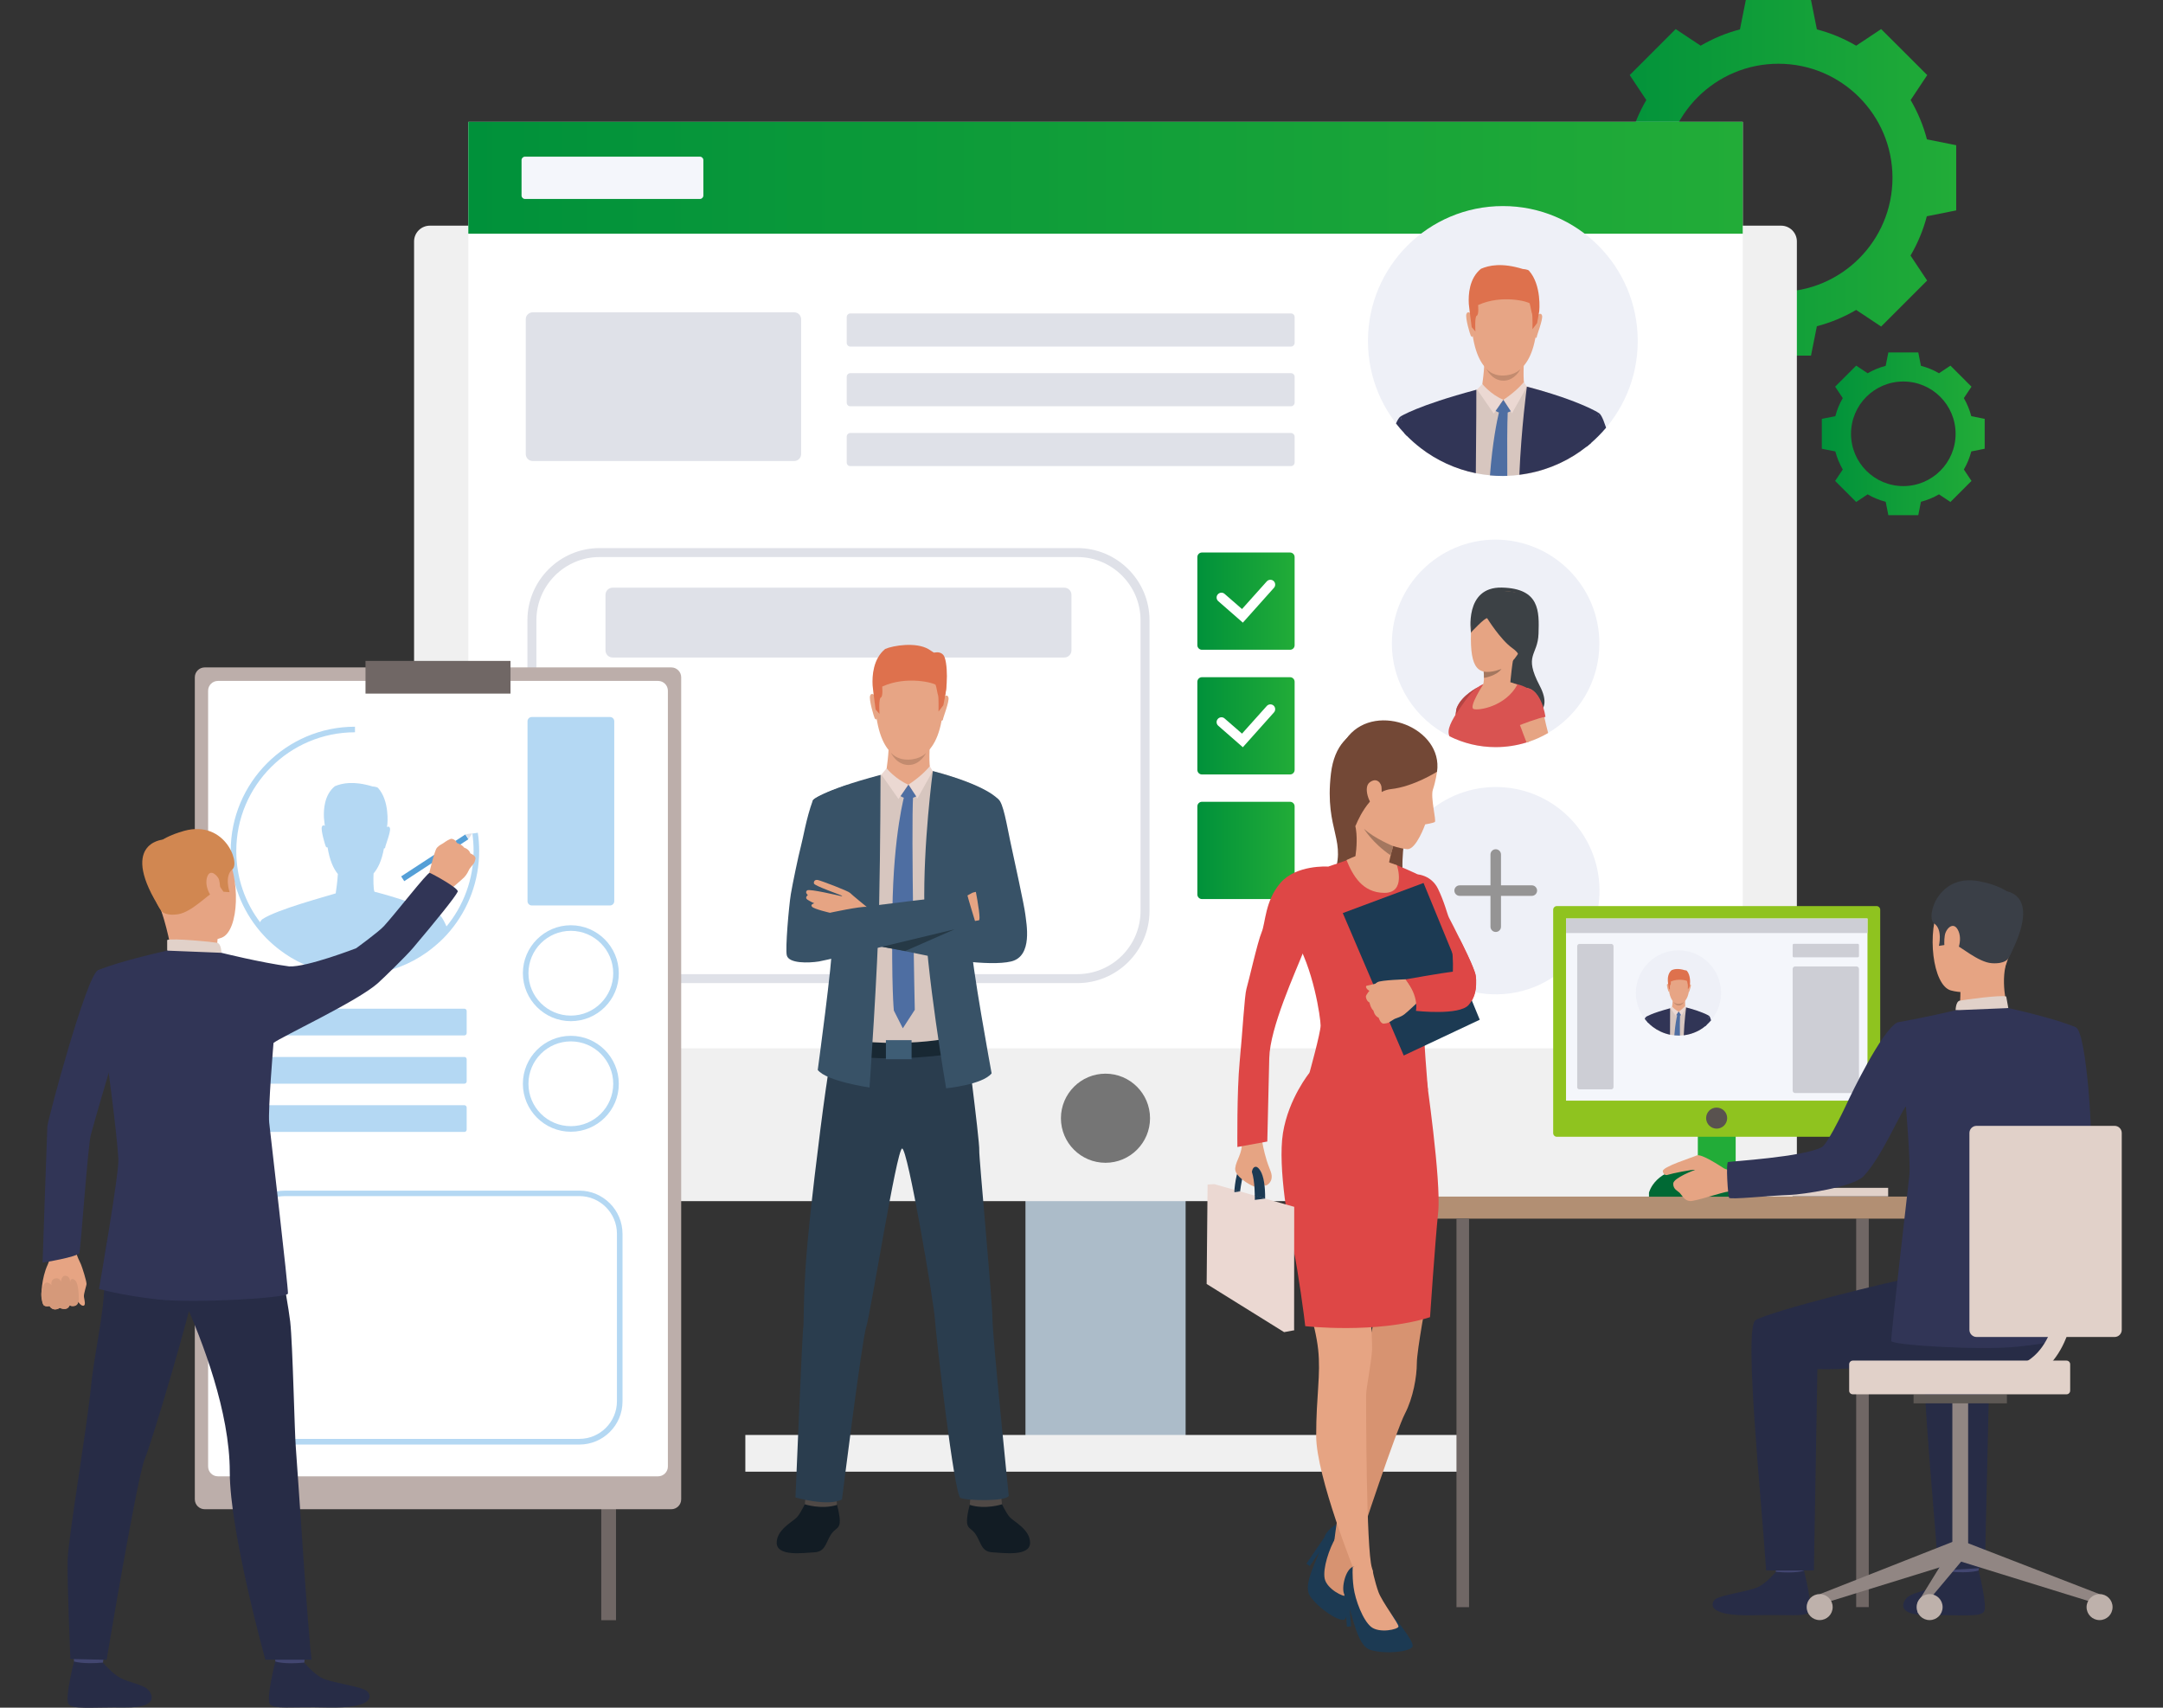 <?xml version="1.0" encoding="UTF-8"?> <svg xmlns="http://www.w3.org/2000/svg" xmlns:xlink="http://www.w3.org/1999/xlink" version="1.1" id="レイヤー_1" x="0px" y="0px" viewBox="0 0 2097.3 1655.7" style="enable-background:new 0 0 2097.3 1655.7;" xml:space="preserve"><rect x="0" y="0" width="2097.3" height="1655.7" fill="#333333" stroke="none"/> <style type="text/css"> .st0{fill:url(#SVGID_1_);} .st1{fill:url(#SVGID_00000106869865395718163460000017713599068672987553_);} .st2{fill:#ACBCC9;} .st3{fill:#F0F0F0;} .st4{fill:#FFFFFF;} .st5{fill:url(#SVGID_00000159459092739237825440000014533104191917339325_);} .st6{fill:#757575;} .st7{fill:#DFE1E8;} .st8{fill:#EEF0F7;} .st9{fill:#3C4145;} .st10{fill:#E6A483;} .st11{fill:#D95351;} .st12{fill:#A4775F;} .st13{fill:#B44443;} .st14{fill:#D7C6BF;} .st15{fill:#E7A585;} .st16{fill:#DE714D;} .st17{fill:#C38B6F;} .st18{fill:#EBD8D2;} .st19{fill:#4E6EA2;} .st20{fill:#313556;} .st21{fill:#F4F6FB;} .st22{fill:#959494;} .st23{fill:url(#SVGID_00000148621228114520797910000008345995346844529320_);} .st24{fill:url(#SVGID_00000078046226662784336450000016349243053159448457_);} .st25{fill:url(#SVGID_00000020384864206859867090000010696595094510984098_);} .st26{fill:#121C24;} .st27{fill:#4F4946;} .st28{fill:#2A3D4E;} .st29{fill:#182833;} .st30{fill:#385267;} .st31{fill:#3E5D75;} .st32{fill:#263946;} .st33{fill:#706765;} .st34{fill:#BCAEAA;} .st35{fill:#B4D8F3;} .st36{fill:#E1D1C9;} .st37{fill:#CBBCB6;} .st38{fill:#22AC38;} .st39{fill:#B28F73;} .st40{fill:#E8D6CE;} .st41{fill:#D4985B;} .st42{fill:#424670;} .st43{fill:#272C46;} .st44{fill:#3A3F47;} .st45{fill:#918683;} .st46{fill:#5D5854;} .st47{fill:#BEB1AB;} .st48{fill:#8FC31F;} .st49{fill:#CDCED5;} .st50{fill:#59524F;} .st51{fill:#006934;} .st52{fill:#1C3A53;} .st53{fill:#D79371;} .st54{fill:#DE4746;} .st55{fill:#734836;} .st56{fill:#D5997A;} .st57{fill:#549FD7;} .st58{fill:#E8A786;} .st59{fill:#D18751;} </style> <g> <linearGradient id="SVGID_1_" gradientUnits="userSpaceOnUse" x1="1552.049" y1="172.392" x2="1896.835" y2="172.392"> <stop offset="0" style="stop-color:#00913A"></stop> <stop offset="1" style="stop-color:#22AC38"></stop> </linearGradient> <path class="st0" d="M1868.4,135.1c-3.5-13.5-8.9-26.3-15.8-38.1l16.1-24.2l-22.3-22.3L1824,28.2l-24.2,16.1 c-11.8-6.9-24.6-12.3-38.1-15.8L1756,0h-31.6h-31.6l-5.7,28.5c-13.5,3.5-26.3,8.9-38.1,15.8l-24.2-16.1l-22.3,22.3l-22.3,22.3 l16.1,24.2c-6.9,11.8-12.3,24.6-15.8,38.1l-28.5,5.7v31.6V204l28.5,5.7c3.5,13.5,8.9,26.3,15.8,38.1l-16.1,24.2l22.3,22.3 l22.3,22.3l24.2-16.1c11.8,6.9,24.5,12.3,38.1,15.8l5.7,28.5h31.6h31.6l5.7-28.5c13.5-3.5,26.3-8.9,38.1-15.8l24.2,16.1l22.3-22.3 l22.3-22.3l-16.1-24.2c6.9-11.8,12.3-24.6,15.8-38.1l28.5-5.7v-31.6v-31.6L1868.4,135.1z M1724.4,283 c-61.1,0-110.6-49.5-110.6-110.6c0-61.1,49.5-110.6,110.6-110.6c61.1,0,110.6,49.5,110.6,110.6C1835,233.5,1785.5,283,1724.4,283z"></path> </g> <g> <linearGradient id="SVGID_00000074441751520151267720000007818973097194158494_" gradientUnits="userSpaceOnUse" x1="1766.419" y1="420.611" x2="1924.485" y2="420.611"> <stop offset="0" style="stop-color:#00913A"></stop> <stop offset="1" style="stop-color:#22AC38"></stop> </linearGradient> <path style="fill:url(#SVGID_00000074441751520151267720000007818973097194158494_);" d="M1911.4,403.5c-1.6-6.2-4.1-12.1-7.2-17.5 l7.4-11.1l-10.2-10.2l-10.2-10.2l-11.1,7.4c-5.4-3.2-11.3-5.6-17.5-7.2l-2.6-13h-14.5H1831l-2.6,13c-6.2,1.6-12.1,4.1-17.5,7.2 l-11.1-7.4l-10.2,10.2l-10.2,10.2l7.4,11.1c-3.2,5.4-5.6,11.3-7.2,17.5l-13.1,2.6v14.5v14.5l13.1,2.6c1.6,6.2,4.1,12.1,7.2,17.5 l-7.4,11.1l10.2,10.2l10.2,10.2l11.1-7.4c5.4,3.2,11.3,5.6,17.5,7.2l2.6,13h14.5h14.5l2.6-13c6.2-1.6,12.1-4.1,17.5-7.2l11.1,7.4 l10.2-10.2l10.2-10.2l-7.4-11.1c3.2-5.4,5.6-11.3,7.2-17.5l13-2.6v-14.5v-14.5L1911.4,403.5z M1845.5,471.3 c-28,0-50.7-22.7-50.7-50.7c0-28,22.7-50.7,50.7-50.7c28,0,50.7,22.7,50.7,50.7C1896.2,448.6,1873.5,471.3,1845.5,471.3z"></path> </g> <g> <rect x="994.3" y="937.5" transform="matrix(-1 -1.224647e-16 1.224647e-16 -1 2143.909 2346.521)" class="st2" width="155.3" height="471.6"></rect> </g> <g> <path class="st3" d="M416.8,1164.6h1310.2c8.4,0,15.3-6.8,15.3-15.3V234.1c0-8.4-6.8-15.3-15.3-15.3H416.8 c-8.4,0-15.3,6.8-15.3,15.3v915.3C401.6,1157.8,408.4,1164.6,416.8,1164.6z"></path> </g> <g> <rect x="454.1" y="118.1" transform="matrix(-1 -1.224647e-16 1.224647e-16 -1 2143.905 1134.56)" class="st4" width="1235.7" height="898.3"></rect> </g> <g> <linearGradient id="SVGID_00000112632425434511815260000012901527198283109253_" gradientUnits="userSpaceOnUse" x1="454.091" y1="172.392" x2="1689.814" y2="172.392"> <stop offset="0" style="stop-color:#00913A"></stop> <stop offset="1" style="stop-color:#22AC38"></stop> </linearGradient> <polygon style="fill:url(#SVGID_00000112632425434511815260000012901527198283109253_);" points="454.1,226.6 1689.8,226.6 1689.8,118.1 454.1,118.1 "></polygon> </g> <g> <path class="st6" d="M1028.7,1084.2c0,23.9,19.4,43.2,43.2,43.2c23.9,0,43.2-19.4,43.2-43.2c0-23.9-19.4-43.2-43.2-43.2 C1048.1,1041,1028.7,1060.4,1028.7,1084.2z"></path> </g> <g> <g> <g> <path class="st7" d="M824.5,336h427.3c1.9,0,3.5-1.6,3.5-3.5v-25.1c0-1.9-1.6-3.5-3.5-3.5H824.5c-1.9,0-3.5,1.6-3.5,3.5v25.1 C821,334.4,822.5,336,824.5,336z"></path> </g> </g> </g> <g> <g> <g> <path class="st7" d="M824.5,393.9h427.3c1.9,0,3.5-1.6,3.5-3.5v-25.1c0-1.9-1.6-3.5-3.5-3.5H824.5c-1.9,0-3.5,1.6-3.5,3.5v25.1 C821,392.4,822.5,393.9,824.5,393.9z"></path> </g> </g> </g> <g> <g> <g> <path class="st7" d="M824.5,451.9h427.3c1.9,0,3.5-1.6,3.5-3.5v-25.1c0-1.9-1.6-3.5-3.5-3.5H824.5c-1.9,0-3.5,1.6-3.5,3.5v25.1 C821,450.4,822.5,451.9,824.5,451.9z"></path> </g> </g> </g> <g> <g> <g> <g> <path class="st7" d="M1044.6,953.2H581.4c-38.6,0-70-31.4-70-70.1V601.4c0-38.6,31.4-70,70-70h463.2c38.6,0,70,31.4,70,70v281.8 C1114.6,921.8,1083.2,953.2,1044.6,953.2z M581.4,540.1c-33.8,0-61.3,27.5-61.3,61.3v281.8c0,33.8,27.5,61.3,61.3,61.3h463.2 c33.8,0,61.3-27.5,61.3-61.3V601.4c0-33.8-27.5-61.3-61.3-61.3H581.4z"></path> </g> </g> </g> </g> <g> <g> <g> <path class="st7" d="M594,637.5h438c3.8,0,6.9-3.1,6.9-6.9v-53.9c0-3.8-3.1-6.9-6.9-6.9H594c-3.8,0-6.9,3.1-6.9,6.9v53.9 C587.1,634.4,590.2,637.5,594,637.5z"></path> </g> </g> </g> <rect x="722.7" y="1391.3" class="st3" width="698.5" height="35.6"></rect> <g> <path class="st8" d="M1550.8,623.9c0,37-20,69.4-49.8,86.8c-6,3.5-12.4,6.4-19.1,8.6c-0.6,0.2-1.2,0.4-1.8,0.6 c-9.4,2.9-19.5,4.5-29.9,4.5c-16.1,0-31.2-3.8-44.7-10.5c-33.1-16.5-55.9-50.6-55.9-90.1c0-55.5,45-100.6,100.6-100.6 C1505.8,523.4,1550.8,568.4,1550.8,623.9z"></path> <g> <path class="st9" d="M1426.3,613.3c0,0-6.9-44.4,29.9-43.6c36.8,0.8,36.3,22.8,35.6,44.6c-0.7,21.8-14.8,20.2,1.1,50.5 c15.9,30.3-13.8,30.3-13.8,30.3l-23-31.6L1426.3,613.3z"></path> </g> <g> <path class="st10" d="M1452.2,574c0,0-24.9,3.9-25.9,39.3c-1,35.4,6.7,43,28.5,35.6c21.8-7.4,28.7-44.4,29.2-50.2 C1484.5,593,1485.8,569.7,1452.2,574z"></path> </g> <g> <path class="st11" d="M1495.9,697.1c0.1,10.6-5.6,17.7-14,22.2c-0.6,0.2-1.2,0.4-1.8,0.6c-9.4,2.9-19.5,4.5-29.9,4.5 c-16.1,0-31.2-3.8-44.7-10.5c-3-6,1.4-14.6,10.3-27.8c6.1-9.1,12.1-18.3,22.4-22.8c15.2-2.4,31.2-2.6,42.5,3.8 C1489.8,672.3,1495.8,681.6,1495.9,697.1z"></path> </g> <g> <path class="st11" d="M1420.8,685.7l-11.5,18.1c0-0.1,0.8-2.8,2.1-10.8c0.2-1.5,0.5-3.2,0.8-5.1c0.1-0.6,0.2-1.1,0.4-1.7l0,0 c4.9-11.3,20.2-19.7,20.8-20L1420.8,685.7z"></path> </g> <g> <path class="st10" d="M1501.1,710.7c-6,3.5-12.4,6.4-19.1,8.6c-0.6,0.2-1.2,0.4-1.8,0.6c-2.5-6.6-4.8-12.2-5.2-13.7 c-0.1-0.4-0.5-1.2-0.9-2.3c-2.1-5-6.7-16.2-6.7-24.9c0-5.6,1.8-10.3,7.5-11.6c2.2-0.5,4.2-0.6,6-0.2c6.3,1.1,10,6.8,12.1,11.9 c0,0.1,0.1,0.2,0.1,0.3c1.7,4.3,2.3,8,2.3,8s0.1,0.4,0.3,1.1c0.4,1.4,1,4.1,1.9,7.6C1498.4,700.1,1499.7,705.2,1501.1,710.7z"></path> </g> <g> <path class="st10" d="M1468.8,632.9c-2.2,4.1-4.4,29.4-4.4,29.4s-30.5,11.5-27.4,5c1.4-3,1.8-6.8,1.9-10.1c0-2.6-0.2-4.9-0.3-6.1 c-0.1-0.7-0.1-1-0.1-1S1471,628.9,1468.8,632.9z"></path> </g> <g> <path class="st9" d="M1442,599.4c0,0,12.8,20.8,24.4,29c11.6,8.2,5.7,14.8,5.7,14.8s30.4-63.9,1.5-68.4 c-28.9-4.4-46.6-4.8-47.4,38.5C1426.3,613.3,1439.4,599,1442,599.4z"></path> </g> <g> <path class="st12" d="M1455.9,648.5c-4.7,6.9-17,8.8-17,8.8l0,0c0-2.6-0.2-4.9-0.3-6.1C1446.5,652.6,1455.9,648.5,1455.9,648.5z"></path> </g> <path class="st13" d="M1412.6,686.1L1412.6,686.1c0,0-0.7,1.4-1.2,6.9l4.5-6.8c0,0,8-11.5,10.8-14.5c2.7-3,6.7-5.6,6.7-5.6 S1417.4,673.7,1412.6,686.1z"></path> <path class="st11" d="M1473.2,703.2c0,0,19.6-7.7,25.3-8.1c0,0-3.9-31.4-23.2-28.1C1456.2,670.4,1473.2,703.2,1473.2,703.2z"></path> <path class="st10" d="M1438.3,663.4c0,0-14.4,22.1-9.5,24c4.9,1.9,31.2-2.6,42.4-23.5C1471.1,663.9,1454.4,655.3,1438.3,663.4z"></path> </g> <g> <path class="st8" d="M1588,330.6c0,71.9-58.3,130.8-130.8,130.8c-72.3,0-130.8-58.6-130.8-130.8c0-72.3,58.6-130.8,130.8-130.8 C1529.4,199.7,1588,258.3,1588,330.6z"></path> <g> <g> <path class="st14" d="M1542.4,402.8l-9.6,34.6c-17.2,12.2-37.5,20.3-59.5,23c-3.9,0.5-7.8,0.8-11.8,0.9c-1.4,0-2.9,0.1-4.3,0.1 c-4.2,0-8.4-0.2-12.5-0.6c-4.6-0.4-9.2-1.1-13.6-2c-19.8-4-38-12.5-53.5-24.4c-1.9-11.4-3.8-24.1-5.6-36 c9.6-3.6,40.2-14,59.5-20.5c0.3-0.1,0.5-0.2,0.8-0.3c0.4-0.1,0.8-0.3,1.3-0.4c1.1-0.4,2.2-0.8,3.3-1.1c1.1-0.4,2.1-0.7,3-1 c4-1.3,6.7-2.3,7.7-2.6c0,0,0,0,0,0c0.3-0.1,0.4-0.1,0.4-0.1l0.2,0l26,1.9l4.4,0.3l1.4,0.1c0,0,0.2,0,0.6,0.1 c1.6,0.4,6.1,1.6,12.1,3.4c0,0,0,0,0,0C1508,383,1533,391.9,1542.4,402.8z"></path> </g> <g> <path class="st15" d="M1464,265.6c0,0,31.2,5.3,25.9,54c-5.3,48.8-32.8,44.5-34.6,44.4c-1.8-0.1-27.7,0.6-29-59 C1426.2,305,1425.8,260.9,1464,265.6z"></path> </g> <g> <path class="st15" d="M1477.6,349.9c0,0-1.1,20.1,0.8,24.4c1.9,4.4-25,18.2-41.7,2.4c0,0,3.4-21.9,2.3-29.7 C1438,339.3,1477.6,349.9,1477.6,349.9z"></path> </g> <g> <path class="st15" d="M1490.5,305.8c0,0,3.5-3.6,4.7,0.1c1.2,3.7-5.5,20.1-5.1,20.9c0,0-0.6,1.4-1.5,0.6 C1487.8,326.7,1490.5,305.8,1490.5,305.8z"></path> </g> <g> <path class="st15" d="M1426.6,304.5c0,0-3.3-3.8-4.7-0.1c-1.4,3.7,3.6,20.1,4.2,21.1c0,0,1.1,1.7,1.9,0.9 C1428.9,325.7,1426.6,304.5,1426.6,304.5z"></path> </g> <g> <path class="st16" d="M1492.5,301.7c-1.1,6.7-2.1,11.6-2.1,11.6l-4.5,5.9c0,0,0.3-13.1-0.4-15.1c-0.3-0.8-0.6-2.2-0.9-3.7 c-0.5-2.5-1.1-5.3-1.4-6.2c-0.6-1.5-26.7-9.1-50,1.6c0,0,0.2,2,0.2,4.3c0,2.6-0.3,5.5-1.5,6c-2.2,0.8-1.3,15.3-1.3,15.3l-3.6-4.2 c0,0-1-7.6-2.1-16.3c0,0,0,0,0-0.1c-0.2-2-0.5-4.1-0.7-6.2c-0.5-8.8,0.3-24.7,11.8-34c7.7-3.3,20-6.1,40.5,0.2c0,0,4.7,0.3,6,1.6 C1495.1,276.5,1492.5,301.7,1492.5,301.7z"></path> </g> <path class="st17" d="M1441.2,357.5c0,0,5,6.9,16.5,6.6c11.5-0.3,16.6-6.3,16.6-6.3s-5.5,11.4-16.6,11.3 C1446.5,369.1,1441.2,357.5,1441.2,357.5z"></path> <path class="st15" d="M1433.5,377.2c0,0,8.3,14.5,24.2,15.9c10,0.9,18.7-11.9,22.8-18.1C1480.5,375,1458,365.3,1433.5,377.2z"></path> <path class="st18" d="M1477.6,370.4c0,0-6.4,8.3-19.9,17.3l8.4,13l14.4-25.7L1477.6,370.4z"></path> <path class="st18" d="M1437.3,372.3c0,0,8.1,10.2,20.4,15.3l-9.3,13.4l-16.2-23.4L1437.3,372.3z"></path> <path class="st19" d="M1457.7,387.7l7.2,11c0,0-7.6,4.3-14.7-0.3L1457.7,387.7z"></path> <path class="st20" d="M1550.7,400.7c-1.2,4.5-3.1,11-8,28.8c-1.5,1.3-3,2.6-4.6,3.8c-1.8,1.4-3.6,2.7-5.4,4 c-17.2,12.2-37.5,20.3-59.5,23c1.9-45.3,7.3-85.4,7.3-85.4c4.2,1.1,8.3,2.2,12.1,3.3c0,0,0,0,0,0c33.2,9.5,50,17.9,55.8,21.1 c0,0,0.1,0,0.1,0.1C1550,400.3,1550.7,400.7,1550.7,400.7z"></path> <path class="st20" d="M1431,458.8c-19.8-4-38-12.5-53.5-24.4c-4.7-3.6-9.1-7.5-13.2-11.6c-0.8-0.8-1.6-1.6-2.4-2.5 c-2.3-9.7-3.8-16.1-3.9-16.5l0,0c0,0,16.2-10.6,73.5-25.9c0,0,0,0,0,0C1431.5,379.2,1431.5,415.9,1431,458.8z"></path> <path class="st19" d="M1461.9,399.9c-0.5,11.9-0.6,35.1-0.4,61.5c-1.4,0-2.9,0.1-4.3,0.1c-4.2,0-8.4-0.2-12.5-0.6 c2.5-32.6,6.8-52.9,8.7-61c0.6-2.6,1-4,1-4l7.7,1.3C1461.9,398,1461.9,398.9,1461.9,399.9z"></path> <g> <path class="st20" d="M1557.3,414.7c-4.5,5.3-9.4,10.3-14.6,14.8c-1.5,1.3-3,2.6-4.6,3.8l12.6-32.6 C1553.8,403.3,1556.3,412.2,1557.3,414.7z"></path> </g> <g> <path class="st20" d="M1364.3,422.8c-0.8-0.8-1.6-1.6-2.4-2.5c-2.9-3.1-5.7-6.3-8.3-9.7c1.5-3.5,3-5.9,4.4-6.8l0,0L1364.3,422.8z "></path> </g> </g> </g> <path class="st21" d="M678.7,192.9H509c-1.8,0-3.3-1.5-3.3-3.3v-34.4c0-1.8,1.5-3.3,3.3-3.3h169.7c1.8,0,3.3,1.5,3.3,3.3v34.4 C682,191.4,680.5,192.9,678.7,192.9z"></path> <g> <ellipse transform="matrix(1 -1.315423e-02 1.315423e-02 1 -11.234 19.152)" class="st8" cx="1450.3" cy="863.5" rx="100.5" ry="100.5"></ellipse> <g> <path class="st22" d="M1450.3,903.6c-2.8,0-5.1-2.3-5.1-5.1v-70c0-2.8,2.3-5.1,5.1-5.1c2.8,0,5.1,2.3,5.1,5.1v70 C1455.4,901.4,1453.1,903.6,1450.3,903.6z"></path> </g> <g> <path class="st22" d="M1485.3,868.6h-70c-2.8,0-5.1-2.3-5.1-5.1c0-2.8,2.3-5.1,5.1-5.1h70c2.8,0,5.1,2.3,5.1,5.1 C1490.4,866.3,1488.1,868.6,1485.3,868.6z"></path> </g> </g> <g> <linearGradient id="SVGID_00000146485599035696821980000005755300927119715985_" gradientUnits="userSpaceOnUse" x1="1160.966" y1="582.889" x2="1255.267" y2="582.889"> <stop offset="0" style="stop-color:#00913A"></stop> <stop offset="1" style="stop-color:#22AC38"></stop> </linearGradient> <path style="fill:url(#SVGID_00000146485599035696821980000005755300927119715985_);" d="M1250.9,630h-85.5c-2.4,0-4.4-2-4.4-4.4 v-85.5c0-2.4,2-4.4,4.4-4.4h85.5c2.4,0,4.4,2,4.4,4.4v85.5C1255.3,628.1,1253.3,630,1250.9,630z"></path> </g> <g> <g> <g> <path class="st4" d="M1205.1,603.7l-23.8-20.8c-2-1.7-2.2-4.7-0.5-6.6c1.7-2,4.7-2.2,6.6-0.5l16.9,14.7l24-26.8 c1.7-1.9,4.7-2.1,6.6-0.4c1.9,1.7,2.1,4.7,0.4,6.6L1205.1,603.7z"></path> </g> </g> </g> <g> <linearGradient id="SVGID_00000165915867954528159490000003630807639074808723_" gradientUnits="userSpaceOnUse" x1="1160.966" y1="703.732" x2="1255.267" y2="703.732"> <stop offset="0" style="stop-color:#00913A"></stop> <stop offset="1" style="stop-color:#22AC38"></stop> </linearGradient> <path style="fill:url(#SVGID_00000165915867954528159490000003630807639074808723_);" d="M1250.9,750.9h-85.5c-2.4,0-4.4-2-4.4-4.4 V661c0-2.4,2-4.4,4.4-4.4h85.5c2.4,0,4.4,2,4.4,4.4v85.5C1255.3,748.9,1253.3,750.9,1250.9,750.9z"></path> </g> <g> <g> <g> <path class="st4" d="M1205.1,724.5l-23.8-20.8c-2-1.7-2.2-4.7-0.5-6.6c1.7-2,4.7-2.2,6.6-0.5l16.9,14.7l24-26.8 c1.7-1.9,4.7-2.1,6.6-0.4c1.9,1.7,2.1,4.7,0.4,6.6L1205.1,724.5z"></path> </g> </g> </g> <g> <g> <linearGradient id="SVGID_00000011021459460117356470000013779557694277385916_" gradientUnits="userSpaceOnUse" x1="1160.966" y1="824.577" x2="1255.267" y2="824.577"> <stop offset="0" style="stop-color:#00913A"></stop> <stop offset="1" style="stop-color:#22AC38"></stop> </linearGradient> <path style="fill:url(#SVGID_00000011021459460117356470000013779557694277385916_);" d="M1250.9,871.7h-85.5 c-2.4,0-4.4-2-4.4-4.4v-85.5c0-2.4,2-4.4,4.4-4.4h85.5c2.4,0,4.4,2,4.4,4.4v85.5C1255.3,869.8,1253.3,871.7,1250.9,871.7z"></path> </g> </g> <g> <path class="st26" d="M781.5,1456c0,0-4.8,10.8-8.8,15.1c-4,4.3-19.5,11.9-19.6,24.6c-0.1,13.8,26.1,9.9,36.3,9.4s11-7.9,15.3-15.6 c4.3-7.8,8.7-6.5,9.5-12.8c0.8-6.3-3.3-20.3-3.3-20.3L781.5,1456z"></path> <path class="st27" d="M781.1,1452l-0.8,6.5c0,0,16.1,5.4,31.3,0.6l-0.8-8.9L781.1,1452z"></path> <path class="st26" d="M970.4,1456c0,0,4.8,10.8,8.8,15.1c4,4.3,19.5,11.9,19.6,24.6c0.1,13.8-26.1,9.9-36.3,9.4 c-10.2-0.5-11-7.9-15.3-15.6c-4.3-7.8-8.7-6.5-9.5-12.8c-0.8-6.3,3.3-20.3,3.3-20.3L970.4,1456z"></path> <path class="st27" d="M970.8,1452l0.8,6.5c0,0-16.1,5.4-31.3,0.6l0.8-8.9L970.8,1452z"></path> <path class="st28" d="M962.3,1278.3c0,17,15.8,171.9,15.8,171.9c-1.8,5.7-40.7,5-46.8,2.1c-6.1-2.8-23.7-156.3-24.8-173.4 c-1.1-17.1-26.4-165.9-31.8-165.3c-5.3,0.6-30.5,160-34.8,173c-4.2,13-23.5,167.2-23.5,167.2c-13.3,7.3-45.1-1.9-45.1-1.9 s6.6-158.3,7.4-163.1c1.1-7.1-0.1-26.1,3-68.5c2.8-37.9,12.7-120.3,19.1-164.9c0.2-1.6,0.4-3.1,0.7-4.6c1.2-8.7,2.2-15.1,2.6-18.1 c0.2-1.3,0.3-2,0.3-2c1.7-0.7,3.5-1.4,5.3-2c44.4-14.9,129-13.9,129-13.9s1.2,15.2,1.3,15.9c0.1,0.9,0.3,2.3,0.5,4.1 c0.5,3.9,1.2,9.8,2.1,16.6c0,0,0,0.1,0,0.1c0,0.2,0.1,0.4,0.1,0.6c3,24.2,7.2,59.6,6.8,63.3 C949.1,1121.2,962.3,1261.3,962.3,1278.3z"></path> <g> <path class="st14" d="M968.7,776.5l-21.8,78.3c-0.8,2.5-1.6,5.7-2.6,9.3l0,0.1c0,0,0,0.1,0,0.1c-3.6,14-8.1,35.2-9.5,58.9 c-0.9,16.1,2.1,80.9,2.1,80.9s-33,12.3-82.4,9.2c0,0-53.2-1.2-48.8-33.8c11.5-86.3,0.2-121.8-1.3-130.5c0,0-6.3-39.7-11.4-74.8 c15-5.6,77.9-29.2,77.9-29.2l33.1,2.5C903.8,747.4,954.1,759.8,968.7,776.5z"></path> </g> <g> <path class="st15" d="M887.4,634.3c0,0,32.3,5.5,26.8,56c-5.5,50.6-34,46.1-35.9,46c-1.9-0.1-28.7,0.6-30.1-61.2 C848.2,675.1,847.8,629.4,887.4,634.3z"></path> </g> <g> <path class="st15" d="M901.5,721.7c0,0-1.1,20.8,0.9,25.3c2,4.5-25.9,18.9-43.3,2.5c0,0,3.5-22.8,2.4-30.8 C860.4,710.7,901.5,721.7,901.5,721.7z"></path> </g> <g> <path class="st15" d="M914.8,676c0,0,3.6-3.7,4.8,0.1c1.3,3.8-5.7,20.9-5.3,21.7c0,0-0.7,1.5-1.5,0.7 C912,697.6,914.8,676,914.8,676z"></path> </g> <g> <path class="st15" d="M848.5,674.6c0,0-3.4-3.9-4.8-0.1c-1.4,3.8,3.8,20.8,4.4,21.9c0,0,1.1,1.7,2,1 C851,696.6,848.5,674.6,848.5,674.6z"></path> </g> <g> <path class="st16" d="M916.9,671.7c-1.1,6.9-2.2,12.1-2.2,12.1l-4.7,6.1c0,0,0.3-13.6-0.4-15.7c-0.3-0.8-0.6-2.2-0.9-3.8 c-0.5-2.6-1.1-5.4-1.5-6.4c-0.6-1.5-27.7-9.4-51.8,1.7c0,0,0.2,2.1,0.2,4.4c0,2.7-0.3,5.7-1.5,6.2c-2.3,0.8-1.3,15.9-1.3,15.9 l-3.8-4.3c0,0-1.1-7.9-2.2-16.9c0,0,0,0,0-0.1c-0.2-2.1-0.5-4.3-0.7-6.4c-0.5-9.1,0.4-25.6,12.2-35.3c8-3.4,29.8-6.9,42,0.2 c0,0,6.5,4.1,7.9,5.4C921.3,649.3,916.9,671.7,916.9,671.7z"></path> </g> <path class="st17" d="M863.7,729.6c0,0,5.2,7.2,17.1,6.9c12-0.3,17.2-6.5,17.2-6.5s-5.7,11.9-17.2,11.7 C869.2,741.6,863.7,729.6,863.7,729.6z"></path> <path class="st15" d="M855.8,750c0,0,8.7,15.1,25.1,16.5c10.4,0.9,19.4-12.3,23.6-18.8C904.5,747.7,881.2,737.7,855.8,750z"></path> <path class="st18" d="M901.5,742.9c0,0-6.6,8.7-20.7,17.9l8.7,13.5l14.9-26.7L901.5,742.9z"></path> <path class="st18" d="M859.7,744.9c0,0,8.4,10.5,21.1,15.9l-9.6,13.9L854.6,751L859.7,744.9z"></path> <path class="st19" d="M880.9,760.8l7.5,11.4c0,0-7.9,4.5-15.2-0.3L880.9,760.8z"></path> <path class="st29" d="M803.7,1019.2c0,0,40.5,15,132.2,0.9l-1.2-16.6c0,0-53.1,15.7-129.4,2.2L803.7,1019.2z"></path> <path class="st30" d="M904.5,747.6c0,0-9.5,70.9-8.2,132c1.3,61.1,21.1,175.6,21.1,175.6s35.4-3.5,44.1-14.5 c0,0-20.3-110.2-19.7-126.6c0.6-16.3,26-139.2,26-139.2S958,761.7,904.5,747.6z"></path> <path class="st30" d="M853.8,751.3c0,0-0.1,67.2-1.4,128.3c-1.3,61.1-9.3,174.8-9.3,174.8s-41.5-5.9-50.2-17 c0,0,14.6-106.9,14-123.3c-0.6-16.3-18.7-138-18.7-138S794.4,767.1,853.8,751.3z"></path> <rect x="859" y="1008.5" class="st31" width="24.9" height="18.5"></rect> <path class="st19" d="M877.4,769.4c0,0-11.1,38-12.1,113.4c-1,75.4,1.4,97,1.4,97l8.7,17.2l11.6-17.9c0,0-3.7-173.5-1.6-208.3 L877.4,769.4z"></path> <path class="st10" d="M923.8,875.5c0,0,16.5-8.3,18.7-9.7c2.3-1.5,29.8-5.5,33.2-5.4c3.5,0.1,3.6,2.9,2.6,3.9 c-1,1-28.5,5.5-28.9,6.2c-0.5,0.7,2.3,0.4,2.3,0.4s29.6-0.5,31.7,1.5c2.1,2-0.3,3.9-1.5,4.4c0,0,2.7,3.1-0.4,4.4 c-3.1,1.3-7.3,2.1-7.3,2.1s3.9,2,1.3,3.8c-2.6,1.8-34,11.5-34,11.5S929.9,876.1,923.8,875.5z"></path> <path class="st30" d="M980.4,932.2c-21.4,5.1-70.9-3.2-89.7-7.3c-4-0.9-8.5-1.8-13.1-2.7h0c-7.7-1.5-15.8-3-22.3-4.2h0 c-8-1.4-13.8-2.4-13.8-2.4s103.8-23.3,107.6-23.3c3.8,0-9.6-60.7-9.6-60.7s-13.4-50.8-6.4-70.8c0,0,26.3,8,34.9,14.1 c4.8,3.4,8.3,25.4,11.5,40.4c4.1,19,13.6,62.3,14.7,71.4C995.1,895,1001.8,927.1,980.4,932.2z"></path> <path class="st30" d="M821.5,761.1c0,0-31.9,10.9-33.4,15c-6.4,17.5-9.4,36.7-11.5,44.3c-2.5,9.4-8.3,37.4-9.8,46.6 c-1.9,11.7-5.5,53-3.9,59.3c2,8,21,7.5,31.2,5.9c10.2-1.6,152.2-36.2,152.2-36.2s-8.1-26.4-8.5-28.8c0,0-109.5,12.5-123.4,15.5 c-8,1.7-9.7,2.3-9.7,2.3S828.8,786,821.5,761.1z"></path> <path class="st10" d="M840.4,879.3c0,0-14.3-11.6-16.2-13.6c-1.9-1.9-27.9-11.8-31.3-12.5c-3.4-0.6-4,2.1-3.7,3.4 c0.5,2.4,26.9,11.3,27.3,12c0.3,0.7-2.4-0.1-2.4-0.1s-28.8-6.8-31.3-5.3c-2.4,1.5-0.5,3.8,0.5,4.6c0,0-3.3,2.4-0.5,4.4 c2.8,1.9,6.7,3.6,6.7,3.6s-4.3,1.1-2.1,3.4c2.1,2.3,17.3,5.8,17.3,5.8S834.2,878.6,840.4,879.3z"></path> <path class="st32" d="M925.7,901l-48.1,21.1h0c-7.7-1.5-15.8-3-22.3-4.2L925.7,901z"></path> <path class="st16" d="M902.5,633.9c0,0,8-4,12.3,1.3c4.3,5.3,4.8,34.1-0.5,45.1S915.2,641,902.5,633.9z"></path> </g> <rect x="583" y="919.3" class="st33" width="14.3" height="651.6"></rect> <path class="st34" d="M650.9,1463.3H198.5c-5.3,0-9.6-4.3-9.6-9.6v-797c0-5.3,4.3-9.6,9.6-9.6h452.4c5.3,0,9.6,4.3,9.6,9.6v797 C660.5,1459,656.2,1463.3,650.9,1463.3z"></path> <path class="st4" d="M638.1,1431.4H211.3c-5.3,0-9.5-4.3-9.5-9.5V669.7c0-5.3,4.3-9.5,9.5-9.5h426.8c5.3,0,9.5,4.3,9.5,9.5v752.2 C647.6,1427.1,643.3,1431.4,638.1,1431.4z"></path> <rect x="354.4" y="640.8" class="st33" width="140.6" height="31.7"></rect> <g> <g> <g> <g> <path class="st35" d="M561.8,1400.6H276.4c-23.1,0-41.9-18.8-41.9-41.9v-162.4c0-23.1,18.8-41.9,41.9-41.9h285.3 c23.1,0,41.9,18.8,41.9,41.9v162.4C603.7,1381.8,584.9,1400.6,561.8,1400.6z M276.4,1159.7c-20.1,0-36.5,16.4-36.5,36.5v162.4 c0,20.1,16.4,36.5,36.5,36.5h285.3c20.1,0,36.5-16.4,36.5-36.5v-162.4c0-20.1-16.4-36.5-36.5-36.5H276.4z"></path> </g> </g> </g> </g> <g> <g> <path class="st20" d="M305.7,1007.7C305.7,1007.7,305.7,1007.7,305.7,1007.7C306,1007.8,306,1007.8,305.7,1007.7z"></path> </g> </g> <g> <path class="st35" d="M553.5,990.1c-25.6,0-46.5-20.9-46.5-46.5c0-25.6,20.9-46.5,46.5-46.5c25.6,0,46.5,20.9,46.5,46.5 C600.1,969.3,579.2,990.1,553.5,990.1z M553.5,902.5c-22.7,0-41.1,18.4-41.1,41.1c0,22.7,18.4,41.1,41.1,41.1 c22.7,0,41.1-18.4,41.1-41.1C594.6,921,576.2,902.5,553.5,902.5z"></path> </g> <g> <path class="st35" d="M553.5,1097.3c-25.6,0-46.5-20.9-46.5-46.5c0-25.6,20.9-46.5,46.5-46.5c25.6,0,46.5,20.9,46.5,46.5 C600.1,1076.4,579.2,1097.3,553.5,1097.3z M553.5,1009.7c-22.7,0-41.1,18.4-41.1,41.1c0,22.7,18.4,41.1,41.1,41.1 c22.7,0,41.1-18.4,41.1-41.1C594.6,1028.1,576.2,1009.7,553.5,1009.7z"></path> </g> <g> <path class="st35" d="M344,945.7c-3.8,0-7.7-0.2-11.5-0.6c-4.2-0.4-8.5-1-12.5-1.9c-17.8-3.6-34.8-11.4-49.2-22.5 c-4.3-3.3-8.4-6.9-12.2-10.7c-0.8-0.8-1.5-1.6-2.2-2.3c-2.7-2.8-5.2-5.8-7.6-8.9c-16.4-21.2-25.1-46.7-25.1-73.7 c0-66.4,54-120.5,120.5-120.5v5.4c-63.4,0-115.1,51.6-115.1,115.1c0,25.7,8.3,50.1,24,70.3c2.3,3,4.7,5.8,7.3,8.5 c0.6,0.7,1.4,1.4,2.1,2.2c3.6,3.7,7.5,7.1,11.6,10.2c13.8,10.6,30.1,18,47,21.5c3.9,0.8,7.9,1.4,12,1.8c3.7,0.3,7.4,0.5,11,0.5 c1.3,0,2.6,0,3.8-0.1c3.5-0.1,7-0.4,10.4-0.8c18.8-2.3,36.9-9.3,52.3-20.2c1.6-1.2,3.2-2.4,4.7-3.6c1.3-1,2.7-2.1,4-3.3 c4.6-4,8.9-8.4,12.9-13c17.4-20.7,27-47,27-74c0-5.7-0.4-11.3-1.2-16.9l5.3-0.8c0.9,5.8,1.3,11.8,1.3,17.7 c0,28.3-10,55.8-28.2,77.5c-4.1,4.9-8.6,9.5-13.5,13.6c-1.4,1.2-2.9,2.4-4.2,3.5c-1.6,1.2-3.2,2.5-4.9,3.7 c-16.2,11.5-35.1,18.8-54.8,21.2c-3.5,0.4-7.2,0.7-10.8,0.8C346.7,945.7,345.4,945.7,344,945.7z"></path> </g> <path class="st35" d="M428,889c-0.4-0.5-0.8-1-1.2-1.3c-0.1-0.2-0.3-0.3-0.6-0.5c0,0-0.1,0-0.1-0.1l0,0c-22.5-12.4-63-22.5-63-22.5 c-1.2-2.7-1.1-12.1-0.9-17.7c4.2-4.9,8-12.5,10.1-24.4c0.7,0.5,1.2-0.7,1.2-0.7c-0.4-0.7,5.7-15.5,4.6-18.8 c-0.6-1.9-1.9-1.7-2.9-1.1c0.1-0.9,0.3-1.8,0.4-2.7c0,0,2.4-22.7-9.1-35.3c-1.2-1.1-5.4-1.4-5.4-1.4c-18.4-5.6-29.5-3.1-36.4-0.2 c-10.3,8.4-11,22.7-10.6,30.6c0.2,1.9,0.4,3.7,0.6,5.6c0,0,0,0.1,0,0.1c0.1,0.7,0.2,1.4,0.3,2.1c-1-0.6-2.2-0.9-2.9,1 c-1.2,3.3,3.3,18.1,3.8,19c0,0,1,1.5,1.7,0.8c0,0,0,0,0,0c2.1,13,5.9,21,10,25.9c-0.4,7.3-1.7,16.4-2.1,18.8c0,0,0,0,0,0 c-9.4,3-56.6,15.5-70.9,24.9c-1.3,0.8-2.6,2.9-4,6.1c2.3,3,4.8,6,7.5,8.7c0.7,0.7,1.4,1.5,2.1,2.2c3.7,3.8,7.7,7.2,11.9,10.5 c13.9,10.7,30.3,18.4,48.1,22c4,0.8,8.1,1.4,12.3,1.8c3.7,0.4,7.5,0.5,11.3,0.5c1.3,0,2.6,0,3.9-0.1c3.6-0.1,7.1-0.4,10.6-0.8 c19.8-2.4,38.1-9.7,53.6-20.7c1.6-1.2,3.3-2.4,4.9-3.6c1.4-1.1,2.8-2.2,4.1-3.4c4.7-4.1,9.1-8.5,13.2-13.3 C431.9,895.6,429.8,891.4,428,889z"></path> <g> <rect x="1691.2" y="1151.7" transform="matrix(-1 -1.224647e-16 1.224647e-16 -1 3522.002 2311.698)" class="st36" width="139.5" height="8.3"></rect> </g> <g> <rect x="1799.8" y="1181.5" class="st33" width="12.2" height="376.7"></rect> </g> <g> <rect x="1616.1" y="1149.4" transform="matrix(-1 -1.224647e-16 1.224647e-16 -1 3329.157 2310.545)" class="st37" width="97" height="11.8"></rect> </g> <g> <rect x="1646.2" y="1048.4" transform="matrix(-1 -1.224647e-16 1.224647e-16 -1 3329.157 2208.429)" class="st38" width="36.7" height="111.5"></rect> </g> <g> <rect x="1343.5" y="1160.1" transform="matrix(-1 -1.224647e-16 1.224647e-16 -1 3224.272 2341.67)" class="st39" width="537.4" height="21.4"></rect> </g> <g> <path class="st20" d="M1984,1030.5c0,0,5.9,82.4-10.2,92.3c-10.1,6.2-50.3,27-49.1,30.9c1.2,3.9,22.7,34.8,22.7,34.8 s77.3-50.9,79.8-66.9c2.4-15.7-3.8-120.7-14.4-125.5c-8-3.6-12.2-0.6-22.2,6.8C1976.4,1013.3,1984,1030.5,1984,1030.5z"></path> </g> <g> <g> <g> <path class="st40" d="M1843.1,1054l-6.8-2.5c0,0,8.5-19.9,12.2-19.5c4.3,0.6,9.6,2,9.6,2L1843.1,1054z"></path> </g> </g> </g> <g> <g> <g> <path class="st41" d="M1841.6,1057.5c0.9-0.6,14.5-26.7,14.5-26.7l29.1,3.9l-15.7,30.9L1841.6,1057.5z"></path> </g> </g> </g> <g> <g> <g> <path class="st42" d="M1888.9,1506.8c0,0,2.4,16.7,2.7,19.2c0.3,2.5,26.7-1.5,26.7-1.5l2.1-19.9 C1920.5,1504.6,1892.2,1504.4,1888.9,1506.8z"></path> </g> </g> </g> <g> <g> <g> <path class="st43" d="M1891.3,1523.9c0,0-8.4,10.1-16.5,14.4c-8.1,4.4-20.8,6.1-25.6,10.6c-3.5,3.3-12.6,17.4,21,17.1 c33.6-0.3,49.9,2,53.5-3.4c3.6-5.4-5.2-39.9-5.2-39.9S1910.5,1525.6,1891.3,1523.9z"></path> </g> </g> </g> <g> <g> <g> <path class="st42" d="M1719.6,1507c0,0,2.4,16.7,2.7,19.2c0.3,2.5,26.7-1.5,26.7-1.5l2.1-19.9 C1751.1,1504.8,1722.9,1504.6,1719.6,1507z"></path> </g> </g> </g> <g> <g> <g> <path class="st43" d="M1722,1524c0,0-8.4,10-16.5,14.4c-8.1,4.4-37.9,8-42.7,12.5c-3.5,3.3-9.2,16.4,38.1,15.2 c33.6-0.9,49.9,2,53.5-3.4c3.6-5.4-5.2-39.9-5.2-39.9S1741.7,1525.9,1722,1524z"></path> </g> </g> </g> <g> <g> <g> <path class="st43" d="M1974.1,1218.7c0,0-96.1,16.3-117.8,19.7c-21.7,3.4-139.4,32.7-154.1,41.6c-11.7,7.1,6.1,177.7,10.3,242.7 h46.3l3.4-195.2c55.6,1.4,95.3-13,135.8-6.9c40.5,6.2,74.3,14.9,100-19.6C1998.1,1301,1999,1226.3,1974.1,1218.7z"></path> </g> </g> </g> <g> <g> <g> <path class="st43" d="M1879.4,1522.9l45.2-2.8l4.4-192.6c23.9,0.6,32.1-0.9,51.5-3.3l36.5-84.8c-32,6.4-134.4,32.2-148,40.5 C1857.3,1287.1,1875.3,1457.8,1879.4,1522.9z"></path> </g> </g> </g> <g> <g> <g> <path class="st10" d="M1929.9,858.6c0,0-35.2-9.7-48.7,17.6c-13.4,27.3-7.3,79.2,10.4,84.1s43.3-0.7,50.6-17.8 c7.4-17,13.2-41.2,11.5-56.9C1952,870,1939.3,862.3,1929.9,858.6z"></path> </g> </g> </g> <g> <g> <g> <path class="st10" d="M1900.9,954.8c0,0,0.4,20.8-1.9,25.2c-2.3,4.4,49,3.3,49,3.3s-8.1-25-3.5-46.2 C1949,916,1900.9,954.8,1900.9,954.8z"></path> </g> </g> </g> <g> <g> <g> <path class="st44" d="M1947.3,929.2c0,0-2.7,5.6-16,4.7c-13.3-0.9-30.8-16.9-36.5-18.4c-5.6-1.4-6-4.6-6-4.6l-3,5.3l-5.8,0.9 c0,0,3.9-16.1-4.6-21.7c-8.6-5.7,3.9-51.2,47.2-40.2c0,0,33.1,6.1,33.5,24.5C1956.5,898.1,1953.7,919.4,1947.3,929.2z"></path> </g> </g> </g> <g> <g> <g> <path class="st36" d="M1896.2,979.5c0,0,0.1-8.5,4-9.3c3.8-0.8,40.4-5.8,45.1-4l2,11.2C1947.3,977.4,1938.2,983,1896.2,979.5z"></path> </g> </g> </g> <g> <g> <g> <path class="st10" d="M1885.7,907.1c1-6.9,8.9-14.9,13.4-4.1c4.5,10.8-3.1,26.6-8.1,25.7C1885.9,927.9,1884.3,916.5,1885.7,907.1 z"></path> </g> </g> </g> <g> <g> <g> <path class="st20" d="M1743.3,1079.6C1743.3,1079.5,1743.3,1079.5,1743.3,1079.6C1743.1,1079.7,1743.1,1079.7,1743.3,1079.6z"></path> </g> </g> </g> <g> <g> <g> <path class="st44" d="M1940.2,863.5c0,0,42.9-2,7.5,65L1940.2,863.5z"></path> </g> </g> </g> <g> <g> <polygon class="st45" points="2035.9,1545.7 2032.7,1554.7 1897.7,1512.9 1904.2,1494.7 "></polygon> </g> </g> <g> <g> <rect x="1893.1" y="1359.7" transform="matrix(-1 -1.224647e-16 1.224647e-16 -1 3801.451 2866.23)" class="st45" width="15.3" height="146.7"></rect> </g> </g> <g> <g> <rect x="1855.5" y="1351.9" transform="matrix(-1 -1.224647e-16 1.224647e-16 -1 3801.447 2712.539)" class="st46" width="90.5" height="8.6"></rect> </g> </g> <g> <g> <polygon class="st45" points="1764.4,1545.7 1767.6,1554.7 1902.6,1512.9 1896.6,1493.6 "></polygon> </g> </g> <g> <g> <polygon class="st45" points="1859.5,1553.8 1859.5,1564.2 1902.6,1512.9 1896.6,1493.6 "></polygon> </g> </g> <g> <g> <path class="st47" d="M1751.8,1558.2c0,7,5.6,12.6,12.6,12.6c7,0,12.6-5.6,12.6-12.6s-5.6-12.6-12.6-12.6 C1757.4,1545.6,1751.8,1551.3,1751.8,1558.2z"></path> </g> </g> <g> <g> <path class="st47" d="M1858.4,1558.2c0,7,5.6,12.6,12.6,12.6s12.6-5.6,12.6-12.6s-5.6-12.6-12.6-12.6S1858.4,1551.3,1858.4,1558.2 z"></path> </g> </g> <g> <g> <path class="st47" d="M2023.2,1558.2c0,7,5.6,12.6,12.6,12.6c7,0,12.6-5.6,12.6-12.6s-5.6-12.6-12.6-12.6 C2028.9,1545.6,2023.2,1551.3,2023.2,1558.2z"></path> </g> </g> <g> <path class="st36" d="M1796.6,1351.9h207.1c2,0,3.6-1.6,3.6-3.6v-25.5c0-2-1.6-3.6-3.6-3.6h-207.1c-2,0-3.6,1.6-3.6,3.6v25.5 C1792.9,1350.3,1794.6,1351.9,1796.6,1351.9z"></path> </g> <g> <rect x="1412.2" y="1181.5" transform="matrix(-1 -1.224647e-16 1.224647e-16 -1 2836.634 2739.769)" class="st33" width="12.2" height="376.7"></rect> </g> <g> <path class="st48" d="M1509.6,1102.2h309.9c2,0,3.6-1.6,3.6-3.6V882.1c0-2-1.6-3.6-3.6-3.6h-309.9c-2,0-3.6,1.6-3.6,3.6v216.5 C1506,1100.6,1507.6,1102.2,1509.6,1102.2z"></path> </g> <g> <rect x="1518.4" y="890.5" transform="matrix(-1 -1.224647e-16 1.224647e-16 -1 3329.161 1957.66)" class="st21" width="292.3" height="176.6"></rect> </g> <g> <rect x="1518.4" y="890.5" transform="matrix(-1 -1.224647e-16 1.224647e-16 -1 3329.161 1795.14)" class="st49" width="292.3" height="14"></rect> </g> <g> <path class="st49" d="M1531.5,1056.2h30.8c1.2,0,2.2-1,2.2-2.2V917.4c0-1.2-1-2.2-2.2-2.2h-30.8c-1.2,0-2.2,1-2.2,2.2V1054 C1529.2,1055.2,1530.2,1056.2,1531.5,1056.2z"></path> </g> <g> <path class="st49" d="M1739.4,928.2h61.9c0.7,0,1.2-0.5,1.2-1.2v-10.7c0-0.7-0.5-1.2-1.2-1.2h-61.9c-0.7,0-1.2,0.5-1.2,1.2V927 C1738.2,927.7,1738.7,928.2,1739.4,928.2z"></path> </g> <g> <path class="st49" d="M1740.7,1059.8h59.3c1.4,0,2.5-1.1,2.5-2.5V939.5c0-1.4-1.1-2.5-2.5-2.5h-59.3c-1.4,0-2.5,1.1-2.5,2.5v117.9 C1738.2,1058.7,1739.3,1059.8,1740.7,1059.8z"></path> </g> <g> <path class="st50" d="M1654.3,1084.1c0,5.6,4.6,10.2,10.2,10.2c5.6,0,10.2-4.6,10.2-10.2c0-5.7-4.6-10.2-10.2-10.2 C1658.9,1073.8,1654.3,1078.4,1654.3,1084.1z"></path> </g> <g> <path class="st51" d="M1598.9,1160.4v-4c0,0,5.6-24.8,45.2-24.8c39.6,0,38.8,28.7,38.8,28.7H1598.9z"></path> </g> <g> <g> <path class="st10" d="M1683.4,1135.4c0,0-8.6-0.7-11.8-2.6c-3.1-1.9-22-14.6-26.4-12.5c-4.4,2-33.9,11.1-32.9,15.4 c1,4.3,3.8,3.9,5.8,3.1c2.1-0.8,23.5-5.3,25.4-4.5c0,0-21,7.7-21.1,13.3c-0.1,5.6,4.4,7,6.4,9.1c2,2.1,4.4,7.4,9.8,7.8 c5.4,0.4,31.8-8.8,37.3-9.2c5.4-0.4,15.5,0.3,16.2-0.5C1692.8,1153.7,1683.4,1135.4,1683.4,1135.4z"></path> </g> </g> <g> <g> <g> <path class="st20" d="M1840,991.2c27.4-4.8,56.3-11.7,56.3-11.7l51.1-2.1c0,0,46.9,10.3,65.3,18.7c1.8,0.8,1.8,41.8,6.6,52.6 l-15.3,32.3c0,0-8.8,64-10.7,92.4c-0.8,13.1,2.4,126.2,2.4,126.2s-4.6,2.3-39.4,6.1c-34.9,3.8-121.9-1.4-122.5-5.5 c-0.6-4.1,16.9-153.3,17.6-161c1.2-11.9-3.4-66.6-3.4-66.6c-6.6,8.8-23.3,48.7-40.8,67.6c-10.3,11.1-61.1,18-70.7,18.3 c-20.9,0.7-58.9,4.9-60,2.8c-0.9-1.2-3.3-33.8-0.9-34.6c2.1-0.7,72.7-4.8,90.8-14.4c6.6-3.5,26.4-46.7,26.4-46.7 S1824.8,998,1840,991.2z"></path> </g> </g> </g> <g> <path class="st36" d="M1916.5,1296.3h133.9c3.8,0,6.9-3.1,6.9-6.9v-190.9c0-3.8-3.1-6.9-6.9-6.9h-133.9c-3.8,0-6.9,3.1-6.9,6.9 v190.9C1909.6,1293.1,1912.7,1296.3,1916.5,1296.3z"></path> </g> <g> <path class="st36" d="M1935.8,1343.8c21.8,0,39.5-7.3,52.5-21.8c29.6-32.6,24.2-90,24-92.4c-0.4-4.5-4.5-7.8-9-7.4 c-4.5,0.4-7.8,4.5-7.4,9c0.1,0.7,4.8,52.6-19.9,79.8c-10,11-23.1,16.3-40.3,16.3c-4.5,0-8.2,3.7-8.2,8.2 S1931.2,1343.8,1935.8,1343.8z"></path> </g> <g> <path class="st8" d="M1668.8,962.7c0,22.7-18.4,41.3-41.3,41.3c-22.8,0-41.3-18.4-41.3-41.3c0-22.8,18.5-41.3,41.3-41.3 C1650.3,921.4,1668.8,939.9,1668.8,962.7z"></path> <g> <g> <path class="st14" d="M1654.4,985.5l-3,10.9c-5.4,3.9-11.8,6.4-18.8,7.3c-1.2,0.2-2.5,0.2-3.7,0.3c-0.4,0-0.9,0-1.4,0 c-1.3,0-2.7-0.1-4-0.2c-1.5-0.1-2.9-0.4-4.3-0.6c-6.3-1.3-12-4-16.9-7.7c-0.6-3.6-1.2-7.6-1.8-11.3c3-1.1,12.7-4.4,18.8-6.5 c0.1,0,0.2-0.1,0.3-0.1c0.1,0,0.3-0.1,0.4-0.1c0.4-0.1,0.7-0.2,1-0.3c0.3-0.1,0.7-0.2,0.9-0.3c1.2-0.4,2.1-0.7,2.4-0.8h0 c0.1,0,0.1,0,0.1,0l0.1,0l8.2,0.6l1.4,0.1l0.4,0c0,0,0.1,0,0.2,0c0.5,0.1,1.9,0.5,3.8,1.1c0,0,0,0,0,0 C1643.6,979.3,1651.5,982.1,1654.4,985.5z"></path> </g> <g> <path class="st15" d="M1629.7,942.2c0,0,9.8,1.7,8.2,17c-1.7,15.4-10.3,14-10.9,14c-0.6,0-8.7,0.2-9.2-18.6 C1617.8,954.6,1617.6,940.7,1629.7,942.2z"></path> </g> <g> <path class="st15" d="M1634,968.8c0,0-0.3,6.3,0.3,7.7c0.6,1.4-7.9,5.7-13.2,0.8c0,0,1.1-6.9,0.7-9.4 C1621.5,965.5,1634,968.8,1634,968.8z"></path> </g> <g> <path class="st15" d="M1638,954.9c0,0,1.1-1.1,1.5,0c0.4,1.2-1.7,6.4-1.6,6.6c0,0-0.2,0.4-0.5,0.2 C1637.2,961.5,1638,954.9,1638,954.9z"></path> </g> <g> <path class="st15" d="M1617.9,954.5c0,0-1-1.2-1.5,0c-0.4,1.2,1.1,6.3,1.3,6.6c0,0,0.3,0.5,0.6,0.3 C1618.6,961.2,1617.9,954.5,1617.9,954.5z"></path> </g> <g> <path class="st16" d="M1638.7,953.6c-0.3,2.1-0.7,3.7-0.7,3.7l-1.4,1.9c0,0,0.1-4.1-0.1-4.8c-0.1-0.2-0.2-0.7-0.3-1.2 c-0.2-0.8-0.3-1.7-0.4-2c-0.2-0.5-8.4-2.9-15.8,0.5c0,0,0.1,0.6,0.1,1.3c0,0.8-0.1,1.7-0.5,1.9c-0.7,0.3-0.4,4.8-0.4,4.8 l-1.1-1.3c0,0-0.3-2.4-0.7-5.1c0,0,0,0,0,0c-0.1-0.6-0.1-1.3-0.2-2c-0.2-2.8,0.1-7.8,3.7-10.7c2.4-1,6.3-1.9,12.8,0.1 c0,0,1.5,0.1,1.9,0.5C1639.5,945.7,1638.7,953.6,1638.7,953.6z"></path> </g> <path class="st17" d="M1622.5,971.2c0,0,1.6,2.2,5.2,2.1c3.6-0.1,5.2-2,5.2-2s-1.7,3.6-5.2,3.6 C1624.2,974.9,1622.5,971.2,1622.5,971.2z"></path> <path class="st15" d="M1620.1,977.4c0,0,2.6,4.6,7.6,5c3.2,0.3,5.9-3.7,7.2-5.7C1634.9,976.7,1627.8,973.7,1620.1,977.4z"></path> <path class="st18" d="M1634,975.3c0,0-2,2.6-6.3,5.5l2.7,4.1l4.5-8.1L1634,975.3z"></path> <path class="st18" d="M1621.3,975.9c0,0,2.6,3.2,6.4,4.8l-2.9,4.2l-5.1-7.4L1621.3,975.9z"></path> <path class="st19" d="M1627.7,980.7l2.3,3.5c0,0-2.4,1.4-4.6-0.1L1627.7,980.7z"></path> <path class="st20" d="M1657.1,984.9c0,0,0,0.1-0.1,0.2c-0.2,0.9-1.2,4.3-2.5,8.9c-0.5,0.4-1,0.8-1.4,1.2c-0.6,0.4-1.1,0.9-1.7,1.3 c-5.4,3.9-11.8,6.4-18.8,7.3c0.6-14.3,2.3-27,2.3-27c1.3,0.4,2.6,0.7,3.8,1c0,0,0,0,0,0c10.5,3,15.8,5.6,17.6,6.6c0,0,0,0,0,0 C1656.8,984.7,1657.1,984.9,1657.1,984.9z"></path> <path class="st20" d="M1619.3,1003.2c-6.3-1.3-12-4-16.9-7.7c-1.5-1.1-2.9-2.4-4.2-3.7c-0.3-0.3-0.5-0.5-0.8-0.8 c-0.7-3.1-1.2-5.1-1.2-5.2v0c0,0,5.1-3.4,23.2-8.2c0,0,0,0,0,0C1619.4,978.1,1619.4,989.7,1619.3,1003.2z"></path> <path class="st19" d="M1629,984.6c-0.2,3.8-0.2,11.1-0.1,19.4c-0.4,0-0.9,0-1.4,0c-1.3,0-2.7-0.1-4-0.2 c0.8-10.3,2.1-16.7,2.7-19.2c0.2-0.8,0.3-1.2,0.3-1.2l2.4,0.4C1629,984,1629,984.3,1629,984.6z"></path> <g> <path class="st20" d="M1659.1,989.3c-1.4,1.7-3,3.2-4.6,4.7c-0.5,0.4-1,0.8-1.4,1.2c0,0,2.4-6.9,4-10.3 C1658.2,985.6,1658.6,988.1,1659.1,989.3z"></path> </g> <g> <path class="st20" d="M1598.2,991.8c-0.3-0.3-0.5-0.5-0.8-0.8c-0.9-1-1.8-2-2.6-3.1c0.5-1.1,0.9-1.9,1.4-2.1v0L1598.2,991.8z"></path> </g> </g> </g> <g> <path class="st52" d="M1320.8,1487.5c0,0-5.4-8.8-12.8-12.2c-7.4-3.4-22.5,8.5-23.8,15.2l-17.5,25.6l3.3,2.3l9.4-13.7 c-6.4,15.3-15.5,33.7-9.1,42.9c8.6,12.4,28,24.9,33.2,22.7c5.1-2.2,4.1-38.2,4.1-38.2C1302.1,1500.3,1320.8,1487.5,1320.8,1487.5z"></path> <g> <path class="st53" d="M1320.8,1487.5c0,0-6.4,12.3-9.7,21.8c-3.3,9.5-3.9,35.9-6,37.8c-2.1,1.8-18.4-6.4-20.6-16.3 c-2.2-9.9,4.4-29.6,10.7-40c6.3-10.4,12.7-15.6,12.7-15.6S1319.2,1477.4,1320.8,1487.5z"></path> </g> <path class="st53" d="M1383.8,1256.1c0,0-10,53-10,65.7c0,12.7-3.5,33.4-11.5,48.8c-8.1,15.4-43.5,120.3-46.5,132.6 c-3.1,12.2-5.7,23.8-5.7,23.8s-17.7-8.1-17.7-19.6c0-11.5,15.4-106.8,18.1-125.6c2.7-18.8,25-115.2,25-115.2L1383.8,1256.1z"></path> <path class="st10" d="M1327.3,1252.6c0,0,3.5,44.2,3.1,55.7c-0.4,11.5-5.8,37.6-5.8,44.6c0,6.9,0,150.2,5.7,167.4 c5.7,17.3-16.1,5.4-16.1,5.4s-38-94.2-38-133.5c0-39.3,4.6-58.9,1.9-83.9c-2.7-25-14.6-57.8-14.6-57.8L1327.3,1252.6z"></path> <path class="st54" d="M1269.8,1040c0,0-20.4,25-25.8,58.5c-5.4,33.4,6.4,96.4,10.5,114.7c3.7,16,10.7,67.2,11.1,72.6 c0,0,68.7,7.8,121-8.7c0,0,4.8-71.5,7.9-101.9c3.1-30.3-11.9-132.8-11.9-132.8L1269.8,1040z"></path> <path class="st52" d="M1348.4,1563.9c-24.6-21.5-18-43.6-18-43.6s-9.8-3.5-17.8-1.5c-8,2-12.3,21.1-9.1,27.1l2.5,31.3l4.1-0.3 l-1.3-16.7c4.8,16.1,9.3,36.4,20.2,39.6c14.6,4.3,37.9,1.8,40.6-3.2C1372.1,1591.6,1348.4,1563.9,1348.4,1563.9z"></path> <path class="st55" d="M1362.8,806c0,0-6.1,36.3-0.8,48.4c5.3,12.2-28-14.2-28-14.2S1347.8,800.2,1362.8,806z"></path> <path class="st55" d="M1350.5,705.3c0,0-53.3-12.2-60,44.8c-6.6,57,17.3,64.1,1.1,102.7c-16.2,38.6,39.6-12.6,39.6-12.6 L1350.5,705.3z"></path> <path class="st10" d="M1345.9,704.4c13.7-0.3,43.8,7.5,47.5,43.8c0,0-1.4,9.7-4,17.3c-2.6,7.6,3.6,30.4,1.8,31.5 c-1.8,1.1-9.3,2.3-9.3,2.3s-8.7,24.5-17.3,24c-8.7-0.5-41.3-8.2-55.9-39.3C1294.1,752.9,1290.7,705.5,1345.9,704.4z"></path> <g> <g> <path class="st52" d="M1196.8,1155.5c0,0,1.3-21.9,7.1-25.3c5.8-3.4,2.4,3.4,2.4,3.4s-3.3,15.9-4,22.4 C1202.3,1156.2,1196.8,1155.5,1196.8,1155.5z"></path> </g> </g> <g> <g> <path class="st10" d="M1223.7,1106.1c0,0,1.6,9.8,4.6,19.3c3,9.5,5.7,12.5,4.5,17.9c-0.9,4.1-5.5,7.2-6.7,5.9 c-1.2-1.3-1.7-17.2-8.3-17.2c-6.6,0.1,2,19.7-2,18.3c-3.9-1.4-19.1-9.7-18.1-17.8c1-8,7-13.8,6.6-25.8c-0.4-10.9,3-15.4,3-15.4 L1223.7,1106.1z"></path> </g> </g> <g> <g> <path class="st52" d="M1218.4,1131.4c0,0,8.8,2.2,8.3,32l-10-1.7c0,0,0.2-16.4-2.8-25.4 C1213.9,1136.3,1214.4,1130.5,1218.4,1131.4z"></path> </g> </g> <g> <g> <polygon class="st18" points="1254.9,1170.1 1177.4,1148.1 1177.6,1243.6 1254.8,1289.8 "></polygon> </g> </g> <g> <polygon class="st18" points="1254.8,1289.8 1245.1,1291.6 1170,1244.9 1170.9,1148.5 1177.4,1148.1 "></polygon> </g> <path class="st54" d="M1353.3,838.4c0,0,20.7,8.5,24.4,11.1c3.7,2.6,11.1,32.5,12.9,35.1c1.8,2.6,19.7,24.7,17.2,42.7 c-1.9,14.1-9.9,21.6-15.1,27.1c-5.2,5.5-10,35.3-11.6,39.8c-1.6,4.4,3.5,62.6,3.5,62.6s-60.6,23.6-114.9-16.6 c0,0,10.8-38.9,10.8-45.9c0-7-7-56.5-25.8-85.6c-18.8-29.2,3.3-60.2,17.7-63.8c14.4-3.7,42.1-14,42.1-14L1353.3,838.4z"></path> <path class="st54" d="M1287.2,840.2c0,0-30.3-1.9-45.6,15.8c-15.2,17.7-14.4,38.7-18.3,47.9c-3.9,9.1-12.7,48.4-14.7,54.8 c-1.9,6.4-3.8,42.1-6.6,70.9c-2.8,28.8-2.2,82.5-2.2,82.5l29-5.3c0,0,1.2-51.2,1.9-80.9c0.7-29.7,24.9-82.2,34-105.2 C1274,897.9,1310.3,854.6,1287.2,840.2z"></path> <path class="st54" d="M1374.7,847.8c0,0,13.3,0.8,19.7,14.1c6.4,13.3,8.8,24.3,10.5,27.7c1.7,3.3,24.7,47.1,26.1,56.8 c1.4,9.7-0.8,27.4-13,32.1c-12.2,4.7-55.9,5.3-55.9,5.3s11.1-22.5,0.8-34.1c0,0,31.7-5.7,39.2-6.5 C1410,942.3,1364.6,857.7,1374.7,847.8z"></path> <g> <polygon class="st52" points="1302,885.3 1361.1,1023.4 1434.8,988.7 1380.3,856.1 "></polygon> </g> <g> <path class="st10" d="M1335.9,953.2c0,0-8,2.1-10.5,2.5c-2.5,0.4,0.6,5.1,3.7,5.2C1332.2,961,1335.9,953.2,1335.9,953.2z"></path> </g> <g> <path class="st10" d="M1341.3,992.5c0,0,3.7-0.2,5.3-1.1c0,0,2.8-1.8,4.8-3c0.7-0.4,1.2-0.7,1.6-0.8c1.6-0.7,5.4-1.6,8.9-4.3 c3.5-2.7,14.8-13.5,14.8-13.5l-7.5-11.3l-5.8-9c0,0-24.3,0.7-27.8,2.8c-0.3,0.2-0.7,0.4-1,0.7c-2.8,2.1-4,4.9-5.4,6.1 c-0.5,0.5-5.1,5.5-4.8,7.5c0.4,2.8,1.8,4.6,3.5,5.4c0,0,1,5.4,3.8,7.8c0,0,0.8,5,5.1,7C1336.9,986.9,1338.2,991.9,1341.3,992.5z"></path> </g> <path class="st54" d="M1362.8,949.6c0,0,36-6.4,45.9-7.5c0,0,0.7-12.6-1.1-23.3c-1.8-10.7-10.6-25.1-10.6-25.1l18.4,16.9 c0,0,15.1,29,15.5,35.8c0.3,6.8,2.1,17.2-6.8,27.9c-9,10.6-51.2,5.8-51.2,5.8S1376.4,966.9,1362.8,949.6z"></path> <path class="st10" d="M1351.7,817.6c0,0-1.2,3.4-2.5,8.5c-0.7,2.6-1.4,5.7-2.1,8.9c-1.8,9-3,19.5-0.9,26.6c0,0-19.4,6.1-33.8-21.4 c0,0,7.3-29-0.6-47C1303.9,775.3,1351.7,817.6,1351.7,817.6z"></path> <path class="st55" d="M1393.4,748.2c0,0-22.6,14.5-44.7,16.9c-22.1,2.4-34.4,35.9-34.4,35.9s-34.8-54.1-6.8-87.4 C1335.5,680.4,1399.4,706.2,1393.4,748.2z"></path> <path class="st10" d="M1339.6,763.9c0-4.3-4.6-10.8-11.7-5.2c-7.1,5.6,1.7,26.2,7.5,24.3C1341.1,781.2,1339.6,768.3,1339.6,763.9z"></path> <path class="st10" d="M1354.5,838.9c0,0,9.1,26.9-12.2,26.8c-21.3-0.1-30.6-16.9-36.7-31.8c0,0,9.8-4.8,14.4-5.5 S1354.5,838.9,1354.5,838.9z"></path> <polygon class="st52" points="1226.7,1162.1 1216.7,1163.4 1216.7,1158.7 "></polygon> <path class="st52" d="M1202.4,1155.2l-5.5,0.7c0,0,0-1.7,0-2.2C1197,1153.1,1202.3,1154.9,1202.4,1155.2z"></path> <g> <path class="st10" d="M1330.3,1520.3c0,0,2.8,13.7,6.3,23.3c3.5,9.6,19.8,30.8,19.4,33.5c-0.5,2.8-18.5,6.7-26.5,0.3 c-8-6.4-15.4-26.1-17-38.3s-0.8-20-0.8-20S1322.6,1513.5,1330.3,1520.3z"></path> </g> <path class="st12" d="M1350.9,820.4c-0.7,2.6-1.7,5.8-2.5,8.9c-17.5-11.8-25.9-25.8-25.9-25.8 C1332.5,812.9,1350.9,820.4,1350.9,820.4z"></path> </g> <path class="st7" d="M516.6,302.8H770c3.8,0,6.8,3,6.8,6.8v130.6c0,3.8-3,6.8-6.8,6.8H516.6c-3.8,0-6.8-3-6.8-6.8V309.6 C509.7,305.9,512.8,302.8,516.6,302.8z"></path> <g> <g> <path class="st20" d="M372.4,1026.9C372.3,1026.9,372.3,1026.9,372.4,1026.9C372.6,1027,372.6,1027,372.4,1026.9z"></path> </g> </g> <g> <g> <g> <path class="st35" d="M237.6,1003.9h212.7c1.2,0,2.2-1,2.2-2.2v-21.5c0-1.2-1-2.2-2.2-2.2H237.6c-1.2,0-2.2,1-2.2,2.2v21.5 C235.4,1002.9,236.4,1003.9,237.6,1003.9z"></path> </g> </g> </g> <g> <g> <g> <path class="st35" d="M237.6,1050.7h212.7c1.2,0,2.2-1,2.2-2.2V1027c0-1.2-1-2.2-2.2-2.2H237.6c-1.2,0-2.2,1-2.2,2.2v21.5 C235.4,1049.7,236.4,1050.7,237.6,1050.7z"></path> </g> </g> </g> <g> <g> <g> <path class="st35" d="M237.6,1097.5h212.7c1.2,0,2.2-1,2.2-2.2v-21.5c0-1.2-1-2.2-2.2-2.2H237.6c-1.2,0-2.2,1-2.2,2.2v21.5 C235.4,1096.5,236.4,1097.5,237.6,1097.5z"></path> </g> </g> </g> <path class="st35" d="M591.5,877.9h-75.9c-2.3,0-4.1-1.9-4.1-4.1V699.3c0-2.3,1.9-4.1,4.1-4.1h75.9c2.3,0,4.1,1.9,4.1,4.1v174.4 C595.6,876,593.8,877.9,591.5,877.9z"></path> <g> <g> <g> <g> <path class="st10" d="M70.5,1204.9c0,0,3.2,5.3,3.6,9.6c0.3,3.4,3.2,8.5,4.4,11.4c1.2,2.8,5.3,15.6,5.4,18.9 c0.1,1.4-3,9.9-2.5,12.7c0.4,2.7,2,8.2-0.5,8.5c-2.5,0.4-5.3-4.1-5.3-4.1s0.2,2.5-1.9,3.5c-4.1,1.9-6.2,0.2-6.2,0.2 s-1.5,2.8-3.4,3.2c-4.1,0.8-6.2-0.8-6.2-0.8s-1.8,1.6-4.7,1.5c-3.7-0.1-5.2-3.2-5.2-3.2s-4.6,0.9-6-1.2 c-1.3-2.2-1.1-4.5-1.7-6.4c-0.6-2-0.1-19.6,5.9-32.4c6-12.7-1.5-25.2-1.5-25.2L70.5,1204.9z"></path> </g> </g> </g> <g> <g> <path class="st56" d="M76.4,1260.3c0,0,0.4-15.9-3.8-19.2c-4.2-3.4-4.7,2.3-4.7,2.3s0.6-5.7-4-6.4c-4.6-0.8-4.8,6-4.8,6 s-0.7-4.4-5.5-3.5c-4.8,0.9-3.7,6.5-3.7,6.5s-4.6-5.5-7.5-0.2c-5,8.9-0.2,19.3-0.2,19.3s1.4,2.4,6,1.2c0,0,3.1,6.1,9.9,1.7 c0,0,7,3.8,9.5-2.3C67.7,1265.7,75.4,1269.3,76.4,1260.3z"></path> </g> </g> <path class="st20" d="M124.4,976.3c0,0-27.2,90.5-36.3,123.9c-2.9,10.5-9.8,110.5-11.1,114.5c-1.2,4-35.7,9.5-35.7,9.5 s4.2-125.1,4.6-131.9c0.4-6.8,38-146.5,49-151.5c8.2-3.7,12.5-0.6,22.9,7C132.1,958.6,124.4,976.3,124.4,976.3z"></path> <g> <rect x="384.7" y="828.7" transform="matrix(0.837 -0.547 0.547 0.837 -386.326 366.544)" class="st57" width="74.3" height="5.5"></rect> </g> <path class="st58" d="M461.1,832.2c0,0-0.6,3.5-1.6,4.9c0,0-2,2.4-3.4,4.2c-0.4,0.6-0.8,1.1-1,1.4c-0.8,1.5-2.2,5-5.1,8 c-3,3-14.5,12.6-14.5,12.6l-9.9-8.4l-10.3-4.6c0,0,5.7-25,8.2-28.1c0.2-0.3,0.5-0.6,0.7-0.8c2.3-2.4,5.1-3.3,6.4-4.4 c0.5-0.4,5.8-4.2,7.7-3.7c2.6,0.7,4.1,2.2,4.7,4c0,0,5.1,1.6,7,4.5c0,0,4.7,1.3,6.1,5.7C456.2,827.4,460.9,829.3,461.1,832.2z"></path> <g> <g> <path class="st42" d="M102.3,1594.4c0,0-2.5,17.2-2.8,19.8c-0.3,2.6-27.5-1.5-27.5-1.5l-2.2-20.5 C69.8,1592.2,98.9,1592,102.3,1594.4z"></path> </g> </g> <g> <g> <path class="st43" d="M99.8,1612c0,0,8.6,10.4,17,14.9c8.3,4.5,21.5,6.3,26.4,11c3.6,3.4,13,17.9-21.7,17.6 c-34.7-0.3-51.4,2.1-55.1-3.5c-3.7-5.6,5.4-41.1,5.4-41.1S80,1613.8,99.8,1612z"></path> </g> </g> <g> <g> <path class="st42" d="M297.5,1594.4c0,0-2.5,17.2-2.8,19.8c-0.3,2.6-27.5-1.5-27.5-1.5l-2.2-20.5 C264.9,1592.2,294,1592,297.5,1594.4z"></path> </g> </g> <g> <g> <path class="st43" d="M295,1612c0,0,8.6,10.4,17,14.9c8.3,4.5,39.1,8.2,44,12.9c3.6,3.4,9.5,16.9-39.3,15.7 c-34.6-0.9-51.4,2.1-55.1-3.5c-3.7-5.6,5.4-41.1,5.4-41.1S274.7,1614,295,1612z"></path> </g> </g> <g> <g> <path class="st43" d="M124.9,1152.8c0,0-25.6,40.7-23.7,77.4c1.9,36.8-9.3,76.9-13.1,115.3c-4.3,42.8-21.8,144.1-22.5,167 c-0.6,22.9,2.7,96,2.7,96l35.1,0.8c0,0,29.5-177.1,37.1-195.2c7.6-18.1,45.5-146.9,46.8-161.4 C188.6,1238.3,124.9,1152.8,124.9,1152.8z"></path> </g> </g> <g> <g> <path class="st43" d="M259.6,1158.3c0,0,19.3,100.7,21.8,123.2c2.5,22.5,4.2,108.9,5.5,122.9c1.3,14.1,11.9,183.5,15.3,204.8 h-44.9c0,0-34.5-123.5-34.5-182c0-58.4-26.6-127-43.8-165.6c-17.2-38.6-56.5-39.5-67.1-111C112,1150.7,245.3,1135.7,259.6,1158.3 z"></path> </g> </g> <g> <g> <path class="st10" d="M167.6,811c0,0,34.3-12.8,50.2,13.3c15.8,26.1,14.3,78.5-3,84.9c-17.3,6.4-43.3,3.1-52.2-13.3 c-8.9-16.4-16.9-40-16.5-55.8C146.5,824.3,158.6,815.6,167.6,811z"></path> </g> </g> <g> <g> <path class="st10" d="M211,910.5c0,0-1.4,9.3,0.9,13.8c2.4,4.6-44.5,4.7-44.5,4.7s-3.8-24.8-11-45.8 C149.2,862.1,211,910.5,211,910.5z"></path> </g> </g> <g> <g> <path class="st59" d="M156.4,883.1c0,0,3.2,5.3,16.4,3.3c13.2-2.1,29.3-19.6,34.8-21.6c5.5-1.9,5.6-5.2,5.6-5.2l3.5,5l5.9,0.4 c0,0-5.3-15.7,2.7-22.1c8.1-6.4-8.4-50.9-50.7-36.1c0,0-32.5,9-31.3,27.5C144.4,852.9,149.2,873.9,156.4,883.1z"></path> </g> </g> <g> <g> <path class="st36" d="M214.7,923.7c0,0-0.1-8.7-4.1-9.6c-4-0.8-43.7-4.7-48.5-2.7v10.2C162.1,921.6,171.5,927.4,214.7,923.7z"></path> </g> </g> <g> <g> <path class="st10" d="M212.4,853c-0.7-3.1-8.6-12-11.6-2.5c-3,9.5,4.6,22.3,8.8,21.2C213.8,870.5,214.3,860.8,212.4,853z"></path> </g> </g> <g> <g> <path class="st20" d="M280.4,937c-27.2-3.6-65.7-13.2-65.7-13.2l-52.6-2.1c0,0-48.3,10.6-67.3,19.2C93,941.6,93,983.9,88,995 l15.8,33.3c0,0,9.1,65.9,11,95.2c0.9,13.5-18.8,126.2-18.8,126.2s21.1,6.2,57,10.2c35.9,4,125.7-1.4,126.2-5.7 c0.6-4.2-17.4-158-18.2-165.9c-1.2-12.2,4.2-77.1,4.2-77.1c8.3-6.4,81.1-40.2,101-57.8c5.3-4.7,27.8-26.6,34.1-34.1 c22.6-26.7,41.1-49.6,43.4-54.6c2.6-2.8-24.5-17.5-27-18.4c-2.2-0.7-32.7,38.8-44.4,51.6c-5.2,5.7-27,21.5-27,21.5 S297.5,937.9,280.4,937z"></path> </g> </g> <g> <g> <path class="st59" d="M157.8,814.1c0,0-43.8,3.4-1.3,69L157.8,814.1z"></path> </g> </g> <polygon class="st7" points="454.4,813.4 458,807.9 451.4,808.8 "></polygon> </g> </svg> 